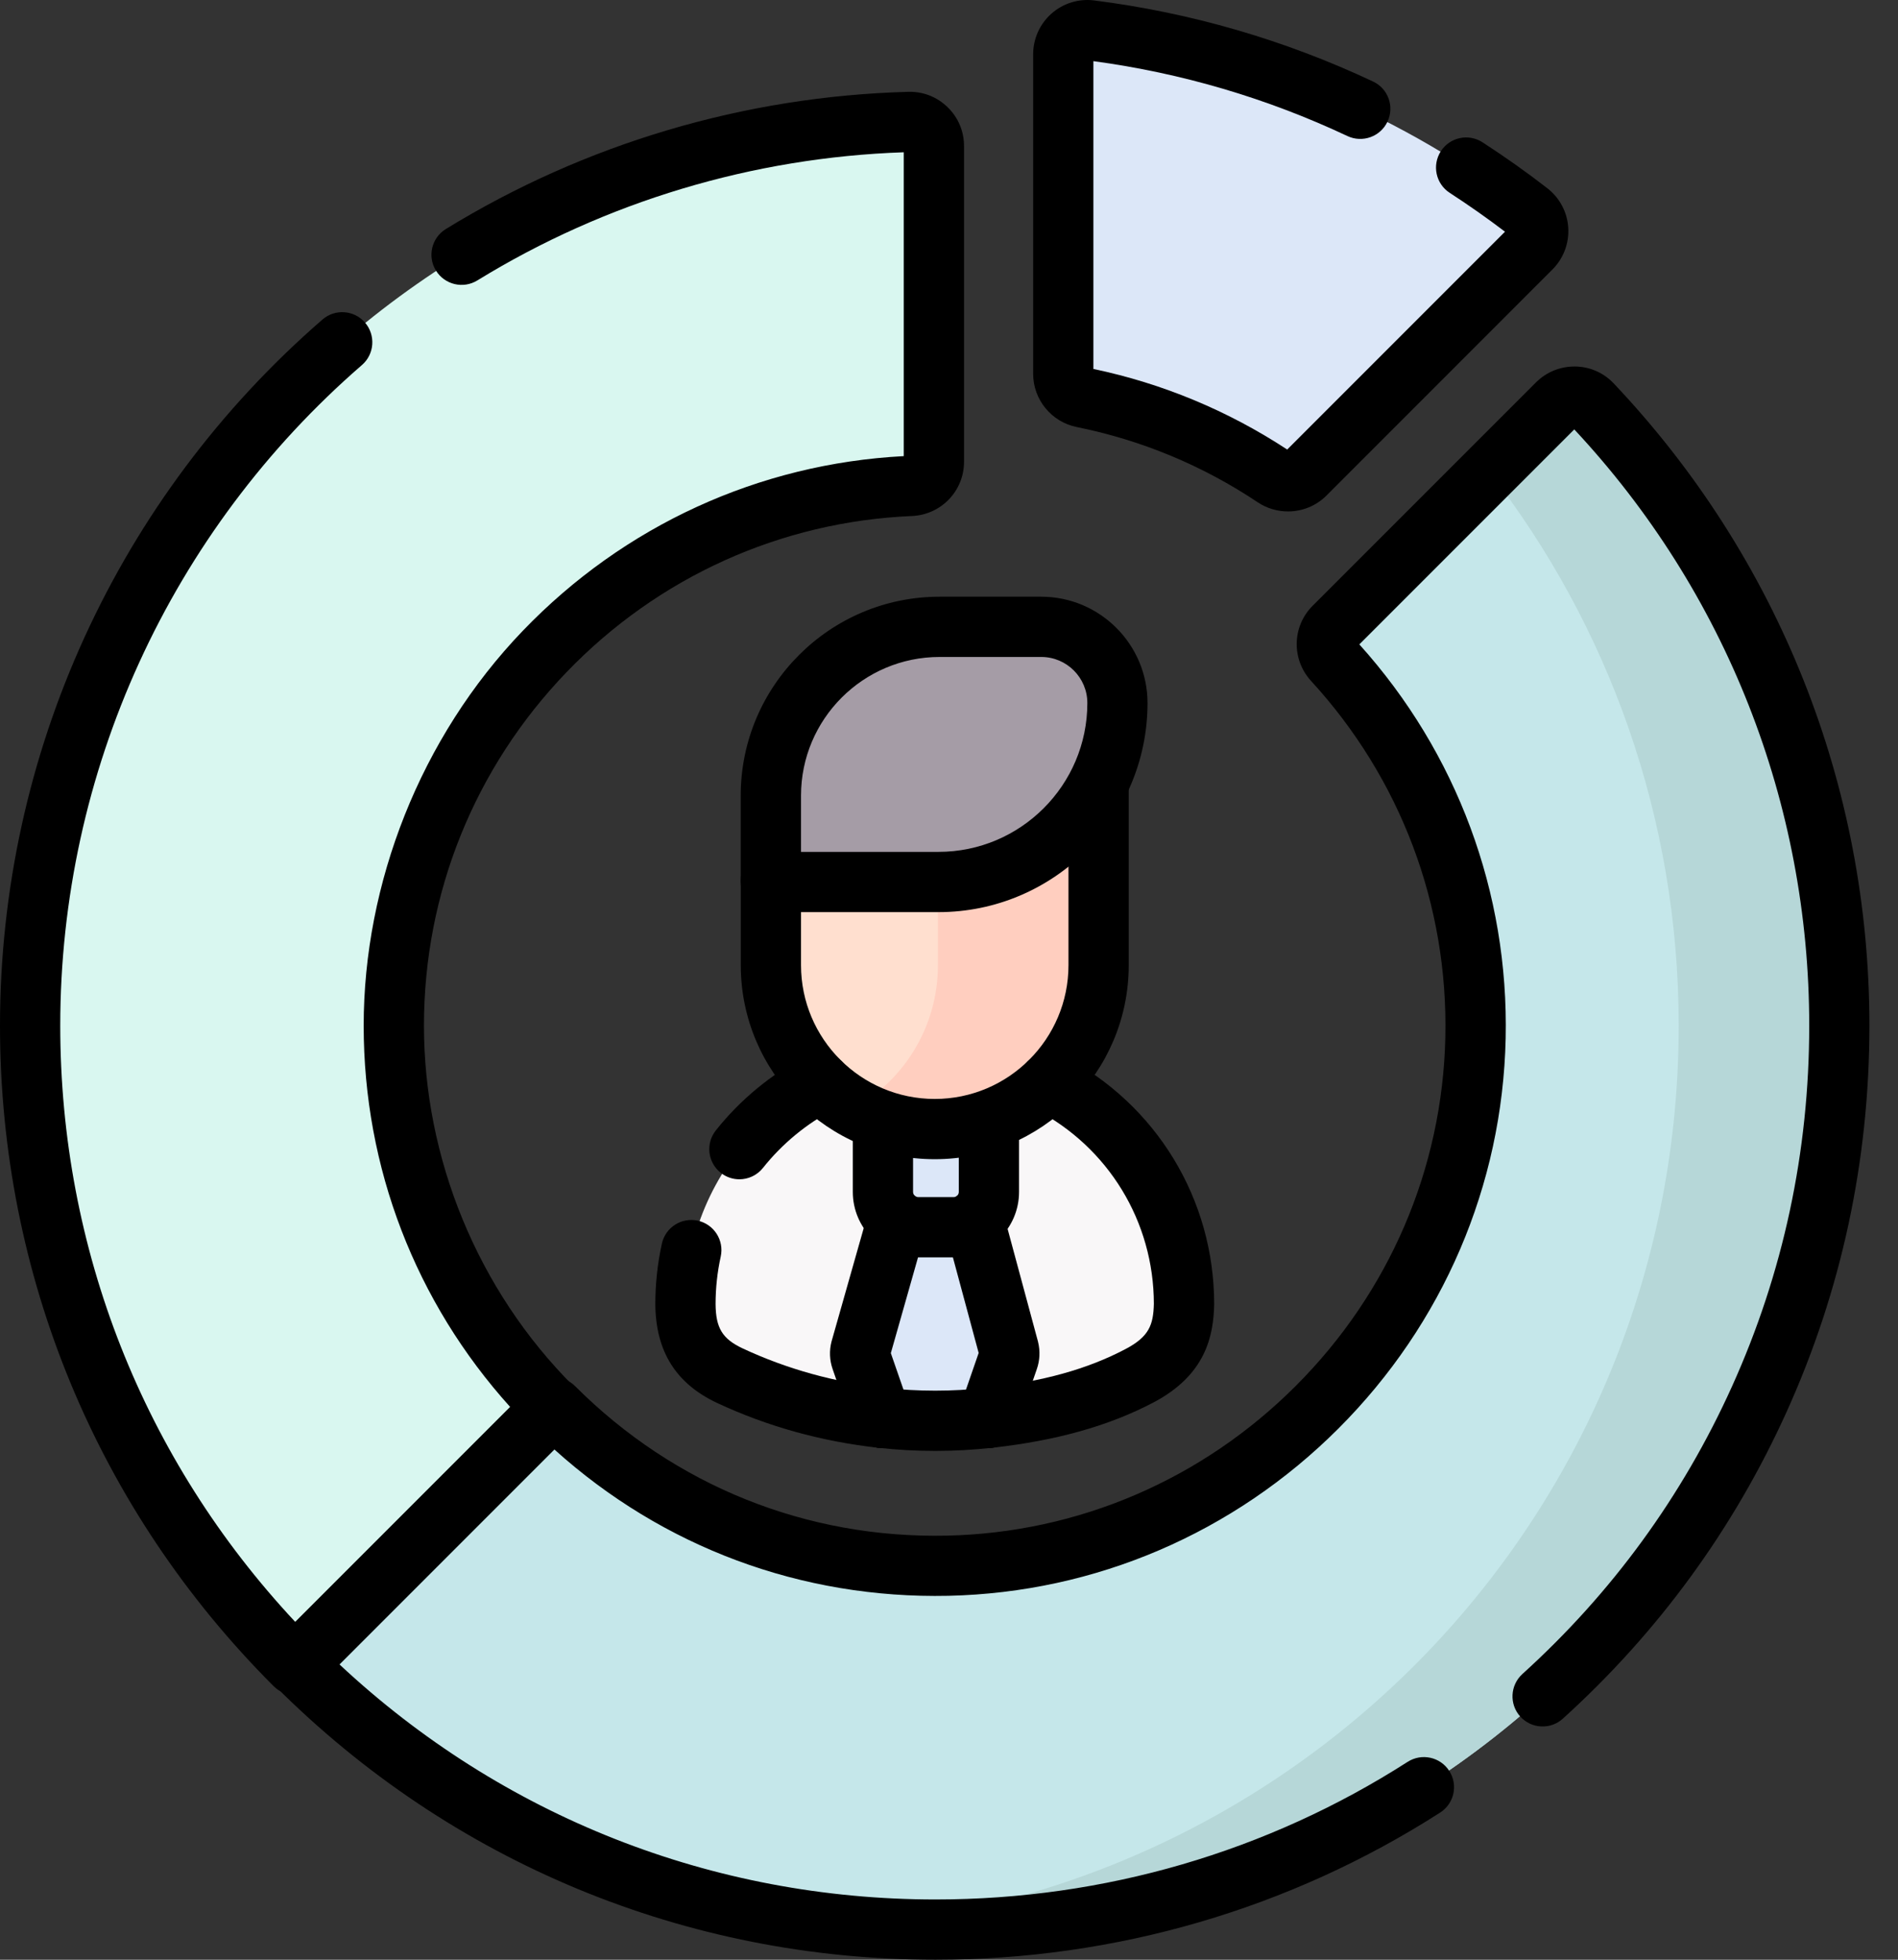 <svg width="62" height="64" viewBox="0 0 62 64" fill="none" xmlns="http://www.w3.org/2000/svg">
<rect x="0" y="0" width="62" height="64" fill="#333333" stroke="none"/>
<g clip-path="url(#clip0_124_2702)">
<path d="M12.864 33.494C12.864 24.022 20.368 16.268 29.745 15.868C30.168 15.85 30.506 15.506 30.506 15.082V4.772C30.506 4.33 30.141 3.971 29.699 3.983C13.768 4.411 0.984 17.46 0.984 33.494C0.984 41.647 4.289 49.027 9.631 54.369L18.037 45.963C14.842 42.769 12.864 38.358 12.864 33.494Z" fill="#D9F7F0"/>
<path d="M50.873 13.184L43.575 20.481C43.275 20.782 43.27 21.263 43.557 21.575C46.523 24.807 48.304 29.145 48.199 33.891C47.992 43.285 40.353 50.924 30.958 51.131C25.937 51.241 21.374 49.243 18.093 45.962L9.688 54.368C15.03 59.71 22.411 63.015 30.562 63.015C46.914 63.015 60.084 49.845 60.084 33.493C60.084 25.632 57.011 18.488 52.001 13.197C51.696 12.876 51.185 12.869 50.873 13.183V13.184Z" fill="#C5E7EA"/>
<path d="M52.001 13.198C51.696 12.877 51.186 12.87 50.873 13.184L48.647 15.409C52.526 20.405 54.836 26.68 54.836 33.495C54.836 48.96 43.056 61.576 27.943 62.9C28.807 62.976 29.679 63.016 30.562 63.016C46.914 63.016 60.084 49.847 60.084 33.495C60.084 25.633 57.011 18.49 52.001 13.198Z" fill="#B6D7D8"/>
<path d="M32.303 46.303H28.79C29.951 46.431 31.13 46.433 32.303 46.303Z" fill="#B3DAFE"/>
<path d="M30.534 34.447C26.037 34.447 22.391 38.093 22.391 42.59C22.399 43.573 22.69 44.39 23.849 44.931C25.409 45.659 27.083 46.114 28.79 46.303H32.303C33.973 46.118 35.672 45.744 37.22 44.931C38.377 44.322 38.653 43.575 38.676 42.59C38.676 38.093 35.031 34.447 30.533 34.447H30.534Z" fill="#F9F7F8"/>
<path d="M29.649 38.655L28.115 44.058C28.086 44.168 28.092 44.284 28.128 44.391L28.79 46.303C29.941 46.429 31.125 46.45 32.275 46.303L32.938 44.389C32.975 44.284 32.98 44.169 32.952 44.062L31.494 38.655H29.646H29.649Z" fill="#DCE7F8"/>
<path d="M31.151 40.079H29.995C29.359 40.079 28.842 39.563 28.842 38.926V36.617H32.304V38.926C32.304 39.562 31.788 40.079 31.151 40.079Z" fill="#DCE7F8"/>
<path d="M30.534 36.874C27.579 36.874 25.182 34.477 25.182 31.521V28.704C25.182 25.748 27.577 23.352 30.534 23.352H35.887V31.52C35.887 34.476 33.49 36.873 30.534 36.873V36.874Z" fill="#FFDFCF"/>
<path d="M30.638 23.353V31.521C30.638 33.523 29.537 35.268 27.909 36.185C28.684 36.622 29.579 36.873 30.533 36.873C33.489 36.873 35.886 34.477 35.886 31.52V23.352H30.638V23.353Z" fill="#FFCEBF"/>
<path d="M25.182 28.804H30.658C33.885 28.804 36.502 26.188 36.502 22.959C36.502 21.585 35.389 20.472 34.015 20.472H30.692C27.648 20.472 25.182 22.938 25.182 25.982V28.804Z" fill="#A59CA6"/>
<path d="M34.733 1.773V12.212C34.733 12.587 34.998 12.908 35.367 12.982C37.645 13.441 39.766 14.34 41.636 15.588C41.949 15.796 42.365 15.757 42.631 15.49L50.016 8.105C50.35 7.771 50.318 7.217 49.944 6.927C45.879 3.779 40.971 1.668 35.616 0.991C35.148 0.932 34.733 1.3 34.733 1.773Z" fill="#DCE7F8"/>
<path d="M9.631 55.352C9.379 55.352 9.127 55.257 8.936 55.064C3.174 49.303 0 41.642 0 33.494C0 24.642 3.839 16.238 10.534 10.435C10.944 10.079 11.566 10.123 11.922 10.533C12.277 10.944 12.234 11.566 11.823 11.921C5.56 17.35 1.968 25.213 1.968 33.494C1.968 40.787 4.686 47.664 9.643 52.966L16.663 45.946C13.571 42.518 11.88 38.134 11.88 33.495C11.88 28.856 13.726 24.087 17.079 20.599C20.38 17.164 24.792 15.143 29.522 14.896V4.973C24.593 5.141 19.78 6.586 15.593 9.158C15.13 9.443 14.523 9.297 14.239 8.834C13.954 8.371 14.1 7.765 14.563 7.48C19.103 4.692 24.328 3.142 29.673 2.999C30.154 2.986 30.609 3.164 30.954 3.5C31.301 3.837 31.491 4.287 31.491 4.77V15.082C31.491 16.033 30.743 16.811 29.788 16.852C25.498 17.034 21.489 18.849 18.499 21.96C15.499 25.082 13.849 29.178 13.849 33.494C13.849 37.81 15.584 42.117 18.733 45.267C19.118 45.652 19.118 46.275 18.733 46.659L10.328 55.065C10.136 55.257 9.884 55.354 9.632 55.354L9.631 55.352Z" fill="black"/>
<path d="M30.562 64C22.413 64 14.753 60.826 8.991 55.065C8.806 54.88 8.702 54.631 8.702 54.37C8.702 54.109 8.806 53.858 8.991 53.675L17.396 45.269C17.581 45.084 17.831 44.98 18.092 44.98C18.353 44.98 18.604 45.084 18.787 45.269C22.036 48.517 26.345 50.251 30.935 50.15C35.223 50.055 39.27 48.319 42.326 45.262C45.383 42.206 47.119 38.16 47.213 33.871C47.309 29.556 45.752 25.426 42.83 22.241C42.183 21.537 42.204 20.459 42.877 19.785L50.175 12.488C50.516 12.147 50.972 11.965 51.452 11.969C51.934 11.975 52.383 12.172 52.713 12.521C58.1 18.209 61.066 25.657 61.066 33.493C61.066 37.891 60.158 42.129 58.368 46.093C56.637 49.924 54.175 53.3 51.051 56.128C50.648 56.493 50.026 56.461 49.661 56.059C49.297 55.656 49.328 55.034 49.731 54.669C52.654 52.023 54.957 48.865 56.575 45.283C58.251 41.577 59.1 37.611 59.1 33.494C59.1 26.231 56.376 19.324 51.425 14.023L44.404 21.044C47.593 24.585 49.289 29.148 49.184 33.913C49.078 38.711 47.139 43.235 43.721 46.652C40.305 50.068 35.78 52.008 30.98 52.115C26.18 52.218 21.65 50.53 18.111 47.337L11.091 54.357C16.393 59.313 23.269 62.032 30.563 62.032C36.063 62.032 41.396 60.477 45.983 57.537C46.441 57.245 47.049 57.377 47.342 57.835C47.636 58.293 47.502 58.901 47.044 59.194C42.14 62.338 36.441 64 30.563 64H30.562Z" fill="black"/>
<path d="M30.548 47.383C29.925 47.383 29.301 47.349 28.682 47.281C28.142 47.221 27.752 46.735 27.812 46.195C27.873 45.654 28.358 45.265 28.899 45.325C29.994 45.446 31.103 45.446 32.196 45.325C32.735 45.265 33.221 45.654 33.282 46.195C33.342 46.735 32.953 47.221 32.412 47.281C31.794 47.349 31.171 47.383 30.548 47.383Z" fill="black"/>
<path d="M32.303 47.286C31.808 47.286 31.382 46.914 31.326 46.411C31.265 45.871 31.655 45.385 32.195 45.325C34.064 45.118 35.515 44.715 36.762 44.059C37.534 43.654 37.675 43.273 37.692 42.578C37.688 39.893 36.205 37.461 33.818 36.227C33.335 35.977 33.147 35.383 33.397 34.9C33.648 34.417 34.241 34.228 34.724 34.479C37.77 36.055 39.662 39.163 39.662 42.59C39.662 42.597 39.662 42.605 39.662 42.613C39.637 43.625 39.39 44.901 37.679 45.801C36.227 46.565 34.504 47.049 32.413 47.281C32.376 47.285 32.34 47.288 32.303 47.288V47.286Z" fill="black"/>
<path d="M28.791 47.286C28.754 47.286 28.719 47.284 28.682 47.28C26.835 47.075 25.069 46.584 23.433 45.821C22.083 45.191 21.42 44.136 21.407 42.596C21.407 41.922 21.479 41.258 21.621 40.614C21.738 40.082 22.264 39.748 22.794 39.864C23.324 39.981 23.66 40.506 23.543 41.037C23.432 41.542 23.375 42.065 23.375 42.588C23.382 43.373 23.598 43.726 24.265 44.038C25.705 44.71 27.265 45.143 28.898 45.324C29.439 45.384 29.827 45.869 29.768 46.41C29.713 46.914 29.287 47.286 28.791 47.286Z" fill="black"/>
<path d="M24.153 38.513C23.939 38.513 23.723 38.444 23.542 38.3C23.117 37.961 23.044 37.343 23.383 36.917C24.182 35.91 25.206 35.067 26.345 34.478C26.828 34.227 27.421 34.417 27.672 34.899C27.921 35.382 27.732 35.975 27.249 36.225C26.356 36.687 25.552 37.35 24.923 38.141C24.729 38.385 24.442 38.513 24.152 38.513H24.153Z" fill="black"/>
<path d="M32.276 47.286C32.17 47.286 32.061 47.269 31.955 47.231C31.442 47.054 31.169 46.493 31.348 45.98L31.969 44.184L30.873 40.118C30.731 39.593 31.042 39.053 31.567 38.912C32.091 38.77 32.632 39.081 32.772 39.606L33.905 43.806C33.906 43.812 33.908 43.82 33.91 43.828C33.982 44.121 33.968 44.426 33.869 44.711L33.207 46.627C33.066 47.033 32.684 47.289 32.276 47.289V47.286Z" fill="black"/>
<path d="M28.791 47.286C28.383 47.286 28.002 47.031 27.861 46.624L27.199 44.712C27.098 44.422 27.085 44.11 27.163 43.811C27.164 43.803 27.167 43.797 27.169 43.789L28.363 39.583C28.511 39.06 29.056 38.756 29.578 38.904C30.1 39.053 30.404 39.597 30.256 40.119L29.1 44.19L29.72 45.98C29.897 46.493 29.625 47.054 29.112 47.231C29.006 47.268 28.897 47.286 28.791 47.286Z" fill="black"/>
<path d="M31.151 41.062H29.995C28.817 41.062 27.858 40.103 27.858 38.925V36.616C27.858 36.073 28.299 35.632 28.842 35.632C29.385 35.632 29.826 36.073 29.826 36.616V38.925C29.826 39.019 29.902 39.095 29.995 39.095H31.151C31.244 39.095 31.32 39.019 31.32 38.925V36.616C31.32 36.073 31.761 35.632 32.304 35.632C32.847 35.632 33.288 36.073 33.288 36.616V38.925C33.288 40.103 32.329 41.062 31.151 41.062Z" fill="black"/>
<path d="M30.535 37.857C27.041 37.857 24.198 35.014 24.198 31.52V28.704C24.198 28.161 24.639 27.72 25.182 27.72C25.725 27.72 26.166 28.161 26.166 28.704V31.52C26.166 33.929 28.126 35.889 30.535 35.889C32.943 35.889 34.903 33.929 34.903 31.52V25.712C34.903 25.169 35.344 24.729 35.887 24.729C36.431 24.729 36.871 25.169 36.871 25.712V31.52C36.871 35.014 34.028 37.857 30.535 37.857Z" fill="black"/>
<path d="M30.658 29.788H25.18C24.637 29.788 24.196 29.347 24.196 28.803V25.982C24.196 22.401 27.11 19.487 30.691 19.487H34.014C35.928 19.487 37.485 21.045 37.485 22.959C37.485 26.724 34.422 29.788 30.656 29.788H30.658ZM26.164 27.82H30.658C33.338 27.82 35.519 25.639 35.519 22.959C35.519 22.13 34.844 21.455 34.015 21.455H30.692C28.197 21.455 26.166 23.486 26.166 25.982V27.82H26.164Z" fill="black"/>
<path d="M42.072 16.702C41.731 16.702 41.389 16.605 41.089 16.406C39.283 15.201 37.291 14.374 35.171 13.946C34.347 13.779 33.749 13.05 33.749 12.21V1.772C33.749 1.263 33.968 0.778 34.35 0.442C34.73 0.106 35.237 -0.049 35.739 0.014C38.902 0.414 41.968 1.305 44.853 2.663C45.345 2.894 45.557 3.48 45.324 3.972C45.093 4.464 44.507 4.674 44.015 4.443C41.386 3.206 38.595 2.384 35.717 1.997V12.049C37.979 12.525 40.107 13.409 42.048 14.681L49.162 7.567C48.581 7.125 47.975 6.699 47.358 6.299C46.901 6.003 46.772 5.395 47.067 4.938C47.362 4.481 47.971 4.352 48.427 4.647C49.155 5.118 49.869 5.623 50.547 6.149C50.947 6.46 51.197 6.928 51.228 7.435C51.261 7.942 51.072 8.441 50.713 8.8L43.328 16.186C42.986 16.527 42.533 16.702 42.075 16.702H42.072Z" fill="black"/>
</g>
<defs>
<clipPath id="clip0_124_2702">
<rect width="61.068" height="64" fill="white"/>
</clipPath>
</defs>
</svg>
